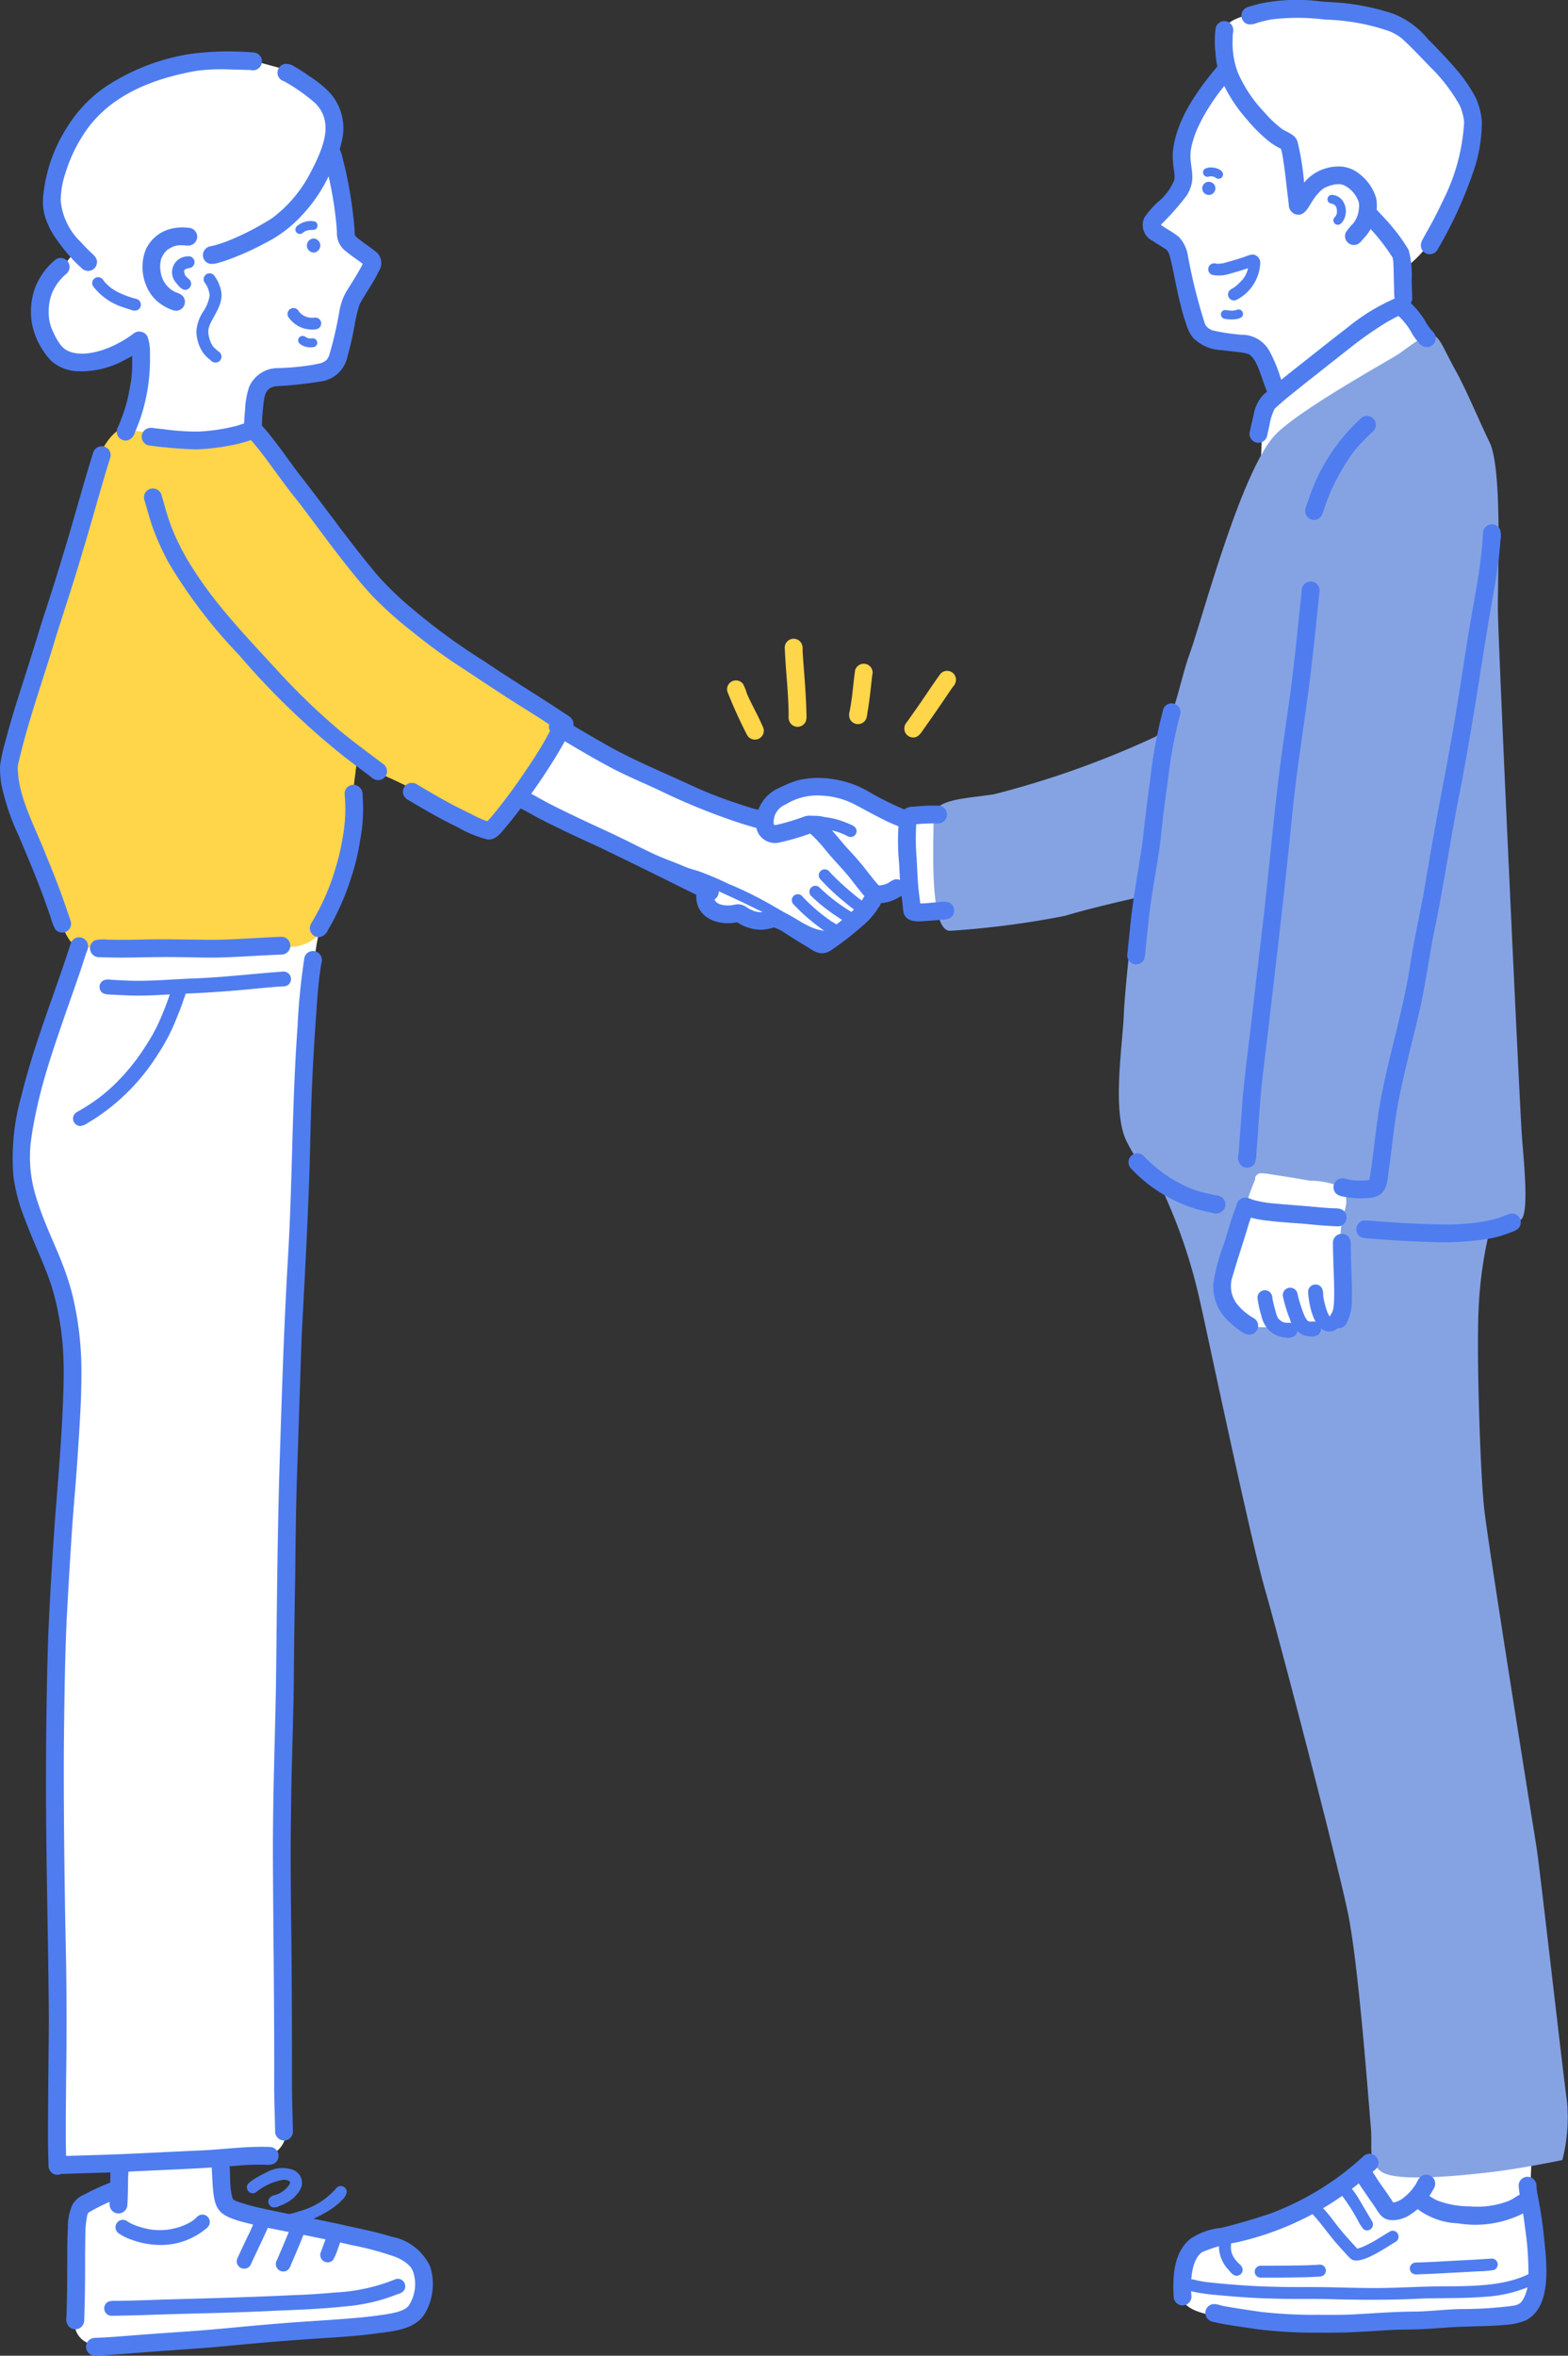 <svg xmlns="http://www.w3.org/2000/svg" width="99.188" height="149.001" viewBox="0 0 99.188 149.001">
  <rect x="0" y="0" width="99.188" height="149.001" fill="#333333" stroke="none"/>
  <g id="イラスト" transform="translate(-566.611 -291.586)">
    <g id="グループ_247" data-name="グループ 247" transform="translate(567.925 291.99)">
      <path id="パス_396" data-name="パス 396" d="M591.566,332.1c-1.842.307-4.583,1.162-5.833,2.456a11.019,11.019,0,0,0-2.706,4.354c-.439,1.513-.627,2.488-.188,3.256a11.732,11.732,0,0,0,1.316,1.71s-.592.768-1.184,1.491-1.053.789-.965,2-.219,1.732.461,2.631.5,1.25,1.6,1.118a19.854,19.854,0,0,0,2.895-.724l1.316-.592a13.1,13.1,0,0,1-.365,3.015c-.4,1.714-.134,1.714-.69,2.8s-2.073,30.367-2.073,30.367-.934,2.112-1.462,3.778-2.64,6.743-2.8,9.14-.609,3.453.122,5.118a45.26,45.26,0,0,1,2.153,5.281c.406,1.5.378,5.431.378,7.909s-.821,11.883-.821,15.168.145,7.922.1,10.531.193,14.927.145,16.328.145,5.41.145,5.41l.6.4,3.081.109-.082,1.745s-1.69.245-2.208.9-.573.982-.545,2.917.055,4.172.055,4.172a1.371,1.371,0,0,0,1.472,1.554c1.63-.027,11.7-1.445,12.814-1.118s4.216-.064,5.141-.187,2.1.021,2.139-1.028,1.4-2.119.288-2.962a12.626,12.626,0,0,0-4.463-1.563c-1.5-.35-4.175-.781-5.409-1.111a19.374,19.374,0,0,1-2.448-.864l-.185-2.982,2.694-.062a1.664,1.664,0,0,0,1.337-1.687c-.109-1.371-.086-21.483-.086-21.483l.819-32.5,1.038-19.678a11.973,11.973,0,0,1,.57-3.037c.443-1.012,1.645-2.215,1.9-4.872a7.731,7.731,0,0,0-.823-4.429l.6-2.721,11.041,4.682a27.086,27.086,0,0,0,4.208,2.272c2.271.953,6.837,3.022,6.837,3.022s-.02,1.127.718,1.416a9.4,9.4,0,0,0,2.242.351l1.609.349a18.893,18.893,0,0,1,2.2.889c.427.277,1.126.706,1.126.706a12.708,12.708,0,0,0,2.878-2.049,4.516,4.516,0,0,1,1.368-1.242l1.069-.139.2,1.335,1.641-.006.835-.776L639,379.9l-2.264-.018a20.565,20.565,0,0,1-2.526-.879c-1.163-.512-1.867-1.1-3.473-1s-2.147.3-2.518.815a2.515,2.515,0,0,0-.335,1.351s-2.3-.778-4.239-1.485-8.692-4.19-12.062-5.694-15.786-14.09-16.322-15.129a6.117,6.117,0,0,1-.182-3.022s.24-2.05.945-2.433,3.181.039,3.87-.879,1.088-3.453,1.643-4.153a9.482,9.482,0,0,0,1.052-1.986s.4-.835-.178-1.253a13.818,13.818,0,0,1-1.474-1.375s-.127-2.718-.263-3.5-.4-2.582-.4-2.582-.172-2.173-.967-2.79a7.658,7.658,0,0,0-1.806-1.308c-.459-.116-2.388-.649-2.388-.649Z" transform="translate(-580.599 -328.547)" fill="#fff"/>
      <path id="パス_397" data-name="パス 397" d="M1352.978,295.884a15.838,15.838,0,0,1-2.93.421c-.9.073-2.069.458-2.253,1.007a7.322,7.322,0,0,0,.11,2.179,5.991,5.991,0,0,1-.714,1.355,8.973,8.973,0,0,0-1.52,2.527,9.387,9.387,0,0,0-.458,2.692c-.073.476.623.513-.146,1.5s-1.868,1.776-1.777,2.143.623.549,1.117,1.026.568.842.916,2.436.275,2.8,1.081,3.278,2.588.541,3,.952,1.492.994,1.423,1.543.36,1.046.12,1.474-.874.771-.84,1.354a16.978,16.978,0,0,1,0,2.812c-.12.909-2.891,45.514-2.891,45.514a49.9,49.9,0,0,1-.006,5c-.166.747,1.452,4.646,1.991,5.725s9.358,50.268,9.358,50.268a12.44,12.44,0,0,1-2.092,1.751,40.777,40.777,0,0,1-6.154,3.235c-1.922.705-3.5.584-3.965,1.119a12.646,12.646,0,0,0-1.143,1.946v1.581s-.338.8,1.872,1.213,6.86.368,8.343.465,8.173-.438,9.292-.559,2.335-.195,2.335-.195a4.163,4.163,0,0,0,.535-2.432c-.073-1.557-.389-4.184-.413-4.865s.122-3.308.122-3.308l-5.442-55.088.164-50.95-1.541-8.283-1.351-2.143.241-2.24a7.317,7.317,0,0,0,1.995-2.443,20.856,20.856,0,0,0,2.057-5.6,6.056,6.056,0,0,0-1.681-4.593c-1.447-1.614-2.613-2.823-4.034-3.139S1352.978,295.884,1352.978,295.884Z" transform="translate(-1271.67 -295.884)" fill="#fff"/>
    </g>
    <path id="パス_398" data-name="パス 398" d="M1235.431,629.251c-.249-1.729-1.727-14.853-1.937-16.141s-3.047-19.02-3.3-21.34-.485-9.767-.355-12.559a26.1,26.1,0,0,1,.634-4.758,5,5,0,0,0,2.1-1.005c.447-.6.133-3.593.006-5.248s-1.5-31.078-1.517-33.275.292-8.9-.517-10.581-1.453-3.29-2.2-4.636-.975-2.132-1.436-2.141c-.639-.012-1.578.8-2.12,1.167s-6.1,3.42-7.74,5.044c-2.189,2.168-4.717,11.81-5.47,13.883s-1,4.614-2.2,5.295a58.456,58.456,0,0,1-10.207,3.635c-2.162.312-3.861.328-3.816,1.541s-.335,7.268,1.115,7.086a56.392,56.392,0,0,0,7.2-.942c1.812-.542,4.449-1.126,4.449-1.126s-.641,5.443-.722,7.39-.754,6.117.168,7.98,1.645,2.155,2.433,3.454a33.888,33.888,0,0,1,2.219,6.691c.407,1.735,3.171,14.956,4.131,18.288s4.55,17.123,5.228,20.4,1.314,12.07,1.445,13.51-.233,2.2.674,2.849,4.675.281,6.726.051,4.717-.789,4.717-.789A10.844,10.844,0,0,0,1235.431,629.251Zm-14-56.574a4.609,4.609,0,0,1-.149.532,3.446,3.446,0,0,0-.124.627c-.1.843-.039,1.7-.059,2.552s-.074,1.693-.165,2.535a1.935,1.935,0,0,1-.09.547.8.8,0,0,1-.294.372,1.735,1.735,0,0,1-.472.186,4.4,4.4,0,0,1-.584.127,19.687,19.687,0,0,1-2.477.121,8.8,8.8,0,0,1-1.223,0,1.617,1.617,0,0,1-.949-.464,4.325,4.325,0,0,1-.692-.9,2.314,2.314,0,0,1-.366-1.062,4.137,4.137,0,0,1,.2-1.169q.166-.625.334-1.248c.217-.8.433-1.608.667-2.407a18.651,18.651,0,0,1,.728-2.1.145.145,0,0,1,0-.122.427.427,0,0,1,.174-.2.446.446,0,0,1,.247-.042,4.028,4.028,0,0,1,.587.069q1.158.172,2.31.376l.14.024a4.9,4.9,0,0,1,1.641.273,1.515,1.515,0,0,1,.195.094l.006,0c.016.008.03.019.045.028s.035.014.052.023a.6.6,0,0,1,.091.058.452.452,0,0,1,.046.038l.017.019.005.007q.035.047.016.021c-.007-.01-.007-.01,0,0l.008.01c.01.013.021.026.03.039a.294.294,0,0,1,.026.046.68.68,0,0,1,.043.117c.005.019.007.04.011.06A1.581,1.581,0,0,1,1221.43,572.677Z" transform="translate(-569.698 -204.762)" fill="#85a3e3"/>
    <path id="パス_399" data-name="パス 399" d="M578.279,579.177c-.932.515-1.5,1.864-1.986,3.114s-3.728,14.2-4.243,15.548-1.214,1.717-.944,3.065,3.213,10.055,4.046,10.766,5.942.314,7.34.331,5.535.036,6.32-.037a2.66,2.66,0,0,0,2.452-1.373,28.509,28.509,0,0,0,1.5-6.572c.147-1.545.417-3.605.417-3.605a31.706,31.706,0,0,1,4.645,2.163,22.327,22.327,0,0,0,4.016,1.842s4.181-5.283,4.3-6-.1-.941-1.943-2.124-9.086-5.916-10-7.077-4.5-5.626-5.539-7.184-2.072-2.973-2.072-2.973-3.279.942-4.947.653S578.279,579.177,578.279,579.177Z" transform="translate(-4.018 -260.483)" fill="#ffd54a"/>
    <g id="グループ_248" data-name="グループ 248" transform="translate(612.601 331.985)">
      <path id="パス_400" data-name="パス 400" d="M1058.642,752.8c-.284-.67-.651-1.3-.95-1.964-.018-.044-.037-.089-.054-.133a2.807,2.807,0,0,0-.237-.584.562.562,0,0,0-.986.491,29.705,29.705,0,0,0,1.254,2.759A.563.563,0,0,0,1058.642,752.8Z" transform="translate(-1056.393 -747.265)" fill="#ffd54a"/>
      <path id="パス_401" data-name="パス 401" d="M1096.7,726.419c-.028-1.012-.108-2.023-.187-3.032-.019-.276-.042-.553-.054-.829a.792.792,0,0,0-.049-.382.562.562,0,0,0-1.078.217c.042,1.168.175,2.331.224,3.5.017.284.018.568.021.852a.615.615,0,0,0,.049.318.562.562,0,0,0,.913.181C1096.769,727.024,1096.7,726.7,1096.7,726.419Z" transform="translate(-1091.68 -721.834)" fill="#ffd54a"/>
      <path id="パス_402" data-name="パス 402" d="M1140.057,738.987a.567.567,0,0,0-1.03.134c-.092.622-.189,1.7-.222,1.843-.037.249-.075.5-.12.744a.693.693,0,0,0,.036.546.569.569,0,0,0,.885.114c.2-.191.174-.488.229-.737.106-.639.175-1.284.243-1.928q.013-.109.026-.218l.009-.064A.567.567,0,0,0,1140.057,738.987Z" transform="translate(-1130.924 -737.128)" fill="#ffd54a"/>
      <path id="パス_403" data-name="パス 403" d="M1178.01,743.733c-.506.7-.968,1.423-1.466,2.125-.149.213-.3.425-.45.637-.105.175-.291.326-.3.541a.556.556,0,0,0,.4.618c.44.117.638-.253.85-.558.5-.7.989-1.413,1.472-2.127.113-.166.224-.332.341-.495a.693.693,0,0,0,.192-.381A.562.562,0,0,0,1178.01,743.733Z" transform="translate(-1164.57 -741.428)" fill="#ffd54a"/>
    </g>
    <g id="グループ_250" data-name="グループ 250" transform="translate(566.611 291.586)">
      <path id="パス_404" data-name="パス 404" d="M1344.942,354.053a9.144,9.144,0,0,0-.684-1.655,2,2,0,0,0-1.816-1.065,13.193,13.193,0,0,1-1.78-.269c-.025-.008-.05-.018-.074-.026s-.072-.034-.106-.054-.074-.045-.109-.07l-.067-.061c-.024-.023-.046-.05-.068-.075a1.32,1.32,0,0,1-.078-.135,34.261,34.261,0,0,1-1.1-4.433,2.288,2.288,0,0,0-.522-1.036c-.341-.3-.751-.494-1.116-.756l-.05-.044a16.069,16.069,0,0,0,1.64-1.856c.679-1.1.142-1.748.247-2.789,0-.02,0-.04.007-.06s.007-.046.01-.069a5.819,5.819,0,0,1,.37-1.219c.13-.3.276-.591.435-.875a13.142,13.142,0,0,1,1.163-1.736c.144-.182.294-.358.442-.536a.756.756,0,0,0,.258-.512.567.567,0,0,0-.962-.4c-1.286,1.521-2.682,3.458-2.856,5.5a5.994,5.994,0,0,0,.085,1.166,2.24,2.24,0,0,1,.019.51c0,.016,0,.033-.009.049a3.6,3.6,0,0,1-1.042,1.4,5.672,5.672,0,0,0-.844.963,1.116,1.116,0,0,0,.541,1.5c.275.194.574.351.847.547.014.012.028.024.042.037l0,0a1.277,1.277,0,0,1,.1.168c.033.084.062.171.086.258.253.994.4,2.013.665,3a13.105,13.105,0,0,0,.381,1.315,2.407,2.407,0,0,0,.411.791,2.656,2.656,0,0,0,1.844.782c.391.058.785.09,1.177.142a2.618,2.618,0,0,1,.519.117l.029.018.032.028a1.517,1.517,0,0,1,.4.547c.164.282.37.967.62,1.633a.567.567,0,0,0,1.03.135C1345.224,354.64,1345.036,354.339,1344.942,354.053Z" transform="translate(-1263.938 -330.161)" fill="#4f7df0"/>
      <path id="パス_405" data-name="パス 405" d="M1395.259,317a2.946,2.946,0,0,0-1-1.5,2.109,2.109,0,0,0-1.17-.515,2.875,2.875,0,0,0-1.794.471,2.972,2.972,0,0,0-.6.545,16.351,16.351,0,0,0-.416-2.594c-.131-.45-.628-.567-.976-.8a7.056,7.056,0,0,1-1.113-1.05,8.6,8.6,0,0,1-1.683-2.515,5.257,5.257,0,0,1-.331-2.051c0-.152,0-.3.019-.455a.59.59,0,0,0,.014-.262.562.562,0,0,0-1.1-.075,5.967,5.967,0,0,0-.019,1.572,5.432,5.432,0,0,0,.5,2,9.712,9.712,0,0,0,1.534,2.285,9.515,9.515,0,0,0,1.476,1.433,5.329,5.329,0,0,0,.637.375,6.594,6.594,0,0,1,.142.733c.117.726.15,1.138.265,2.1q.044.345.083.69a.631.631,0,0,0,.445.622c.553.142.8-.471,1.049-.844a3.359,3.359,0,0,1,.447-.57,1.2,1.2,0,0,1,.467-.33,2.731,2.731,0,0,1,.537-.159c.061,0,.123-.006.184-.007s.111,0,.167.007l.055.013c.044.011.089.024.132.04a2.5,2.5,0,0,1,.283.171,1.841,1.841,0,0,1,.63.821,1.181,1.181,0,0,1,.047.178,1.907,1.907,0,0,1-.008.328,1.713,1.713,0,0,1-.381.948,3.117,3.117,0,0,0-.455.561.564.564,0,0,0,.665.76c.235-.062.366-.286.525-.453a2.841,2.841,0,0,0,.535-.824A2.9,2.9,0,0,0,1395.259,317Z" transform="translate(-1308.202 -304.448)" fill="#4f7df0"/>
      <path id="パス_406" data-name="パス 406" d="M1487.6,436.316a6.155,6.155,0,0,0-.19-1.916,10.761,10.761,0,0,0-1.025-1.441c-.228-.291-.486-.556-.739-.827-.117-.118-.211-.28-.377-.333a.562.562,0,0,0-.615.913,12.756,12.756,0,0,1,1.735,2.158,1.05,1.05,0,0,1,.029.116c0,.015,0,.031.008.046.031.3.03.6.039.907.006.326.017.652.027.978a2.741,2.741,0,0,0,.067.747.563.563,0,0,0,.913.181.578.578,0,0,0,.165-.4Q1487.615,436.881,1487.6,436.316Z" transform="translate(-1398.302 -418.588)" fill="#4f7df0"/>
      <path id="パス_407" data-name="パス 407" d="M1420.028,494.026a3.275,3.275,0,0,1-.516-.728,5.94,5.94,0,0,0-.851-1.06c-.295-.287-.521-.48-.956-.36a12.836,12.836,0,0,0-3.108,1.895c-1.121.857-2.218,1.745-3.33,2.614-.669.533-1.339,1.067-1.981,1.633a2.4,2.4,0,0,0-.6,1.248c-.085.347-.162.7-.239,1.046a.564.564,0,1,0,1.087.3c.048-.215.094-.43.144-.645a3.658,3.658,0,0,1,.333-1.077c.653-.608,1.365-1.15,2.057-1.711.909-.712,1.812-1.433,2.722-2.145a23.018,23.018,0,0,1,2.351-1.642c.339-.177.533-.3.706-.37a4.257,4.257,0,0,1,.851,1.1,3.987,3.987,0,0,0,.412.572.757.757,0,0,0,.3.248A.562.562,0,0,0,1420.028,494.026Z" transform="translate(-1329.381 -473.037)" fill="#4f7df0"/>
      <path id="パス_408" data-name="パス 408" d="M1418.121,299.261a4.428,4.428,0,0,0-.415-1.556,10.2,10.2,0,0,0-1.231-1.77c-.568-.656-1.17-1.282-1.783-1.9a5.3,5.3,0,0,0-2.2-1.589,14.68,14.68,0,0,0-2.521-.592c-.664-.106-1.336-.121-2.005-.172a11.534,11.534,0,0,0-3.826.124q-.349.082-.691.188a.736.736,0,0,0-.318.138.564.564,0,0,0,.192.986,1.063,1.063,0,0,0,.591-.087,9.385,9.385,0,0,1,.921-.22,13.909,13.909,0,0,1,3.409.018,13.293,13.293,0,0,1,4.034.734l.043.017a4.087,4.087,0,0,1,.413.211,2.284,2.284,0,0,1,.372.268c.622.565,1.191,1.187,1.779,1.788a10.678,10.678,0,0,1,1.843,2.412,2.3,2.3,0,0,1,.166.477,2.53,2.53,0,0,1,.107.6,12.455,12.455,0,0,1-1.194,4.645c-.3.628-.6,1.255-.939,1.866-.151.27-.308.537-.449.812a1.042,1.042,0,0,0-.149.375.562.562,0,0,0,1.04.359,26.886,26.886,0,0,0,2.216-4.775A9.583,9.583,0,0,0,1418.121,299.261Z" transform="translate(-1324.386 -291.586)" fill="#4f7df0"/>
      <path id="パス_409" data-name="パス 409" d="M1449.355,571.957a12.073,12.073,0,0,0-3.264,5.029q-.094.259-.181.521a.667.667,0,0,0-.059.376.563.563,0,0,0,.952.324,1.275,1.275,0,0,0,.232-.514c.1-.3.21-.6.329-.894a13.846,13.846,0,0,1,1.533-2.722h0a8.647,8.647,0,0,1,.709-.8c.151-.153.3-.3.465-.448a.552.552,0,0,0,.2-.254A.562.562,0,0,0,1449.355,571.957Z" transform="translate(-1363.283 -545.482)" fill="#4f7df0"/>
      <path id="パス_410" data-name="パス 410" d="M1328.307,765.123a29.9,29.9,0,0,0-.843,4.543c-.063.409-.346,2.59-.441,3.583-.18,1.465-.678,3.969-.845,5.94q-.058.522-.111,1.045c0,.233-.1.488,0,.707a.548.548,0,0,0,.515.346.578.578,0,0,0,.486-.279,1.645,1.645,0,0,0,.106-.606c.054-.562.118-1.123.179-1.685.147-1.545.4-2.757.668-4.523.118-.787.191-1.58.282-2.37.135-1.106.22-1.647.382-2.9a26.872,26.872,0,0,1,.7-3.5A.564.564,0,0,0,1328.307,765.123Z" transform="translate(-1254.714 -720.288)" fill="#4f7df0"/>
      <path id="パス_411" data-name="パス 411" d="M1174.808,840.382a1.031,1.031,0,0,0-.638-.047c-.409.025-.82.08-1.23.086-.037-.31-.083-.618-.113-.928-.061-.625-.077-1.253-.115-1.879a15.972,15.972,0,0,1-.028-2.2c.34-.035.681-.05,1.022-.057.193-.015.4.051.584-.041a.562.562,0,0,0-.217-1.078,10.187,10.187,0,0,0-1.542.065.86.86,0,0,0-.93.757,14.313,14.313,0,0,0,0,2.834c.038.715.062,1.432.163,2.141.055.328.061.664.124.989.162.548.786.559,1.26.516.379-.023.758-.055,1.136-.087.293-.012.645-.042.754-.367A.56.56,0,0,0,1174.808,840.382Z" transform="translate(-1114.725 -783.277)" fill="#4f7df0"/>
      <path id="パス_412" data-name="パス 412" d="M1085.617,817.7a18.558,18.558,0,0,1-2.455-1.194,6.291,6.291,0,0,0-2.557-.866,5.469,5.469,0,0,0-2.042.118,7.422,7.422,0,0,0-1.108.457,2.388,2.388,0,0,0-1.487,2.115,1.207,1.207,0,0,0,1.505,1.342,15.438,15.438,0,0,0,1.9-.553c.036.022.072.047.106.073a9.281,9.281,0,0,1,.892.977c.583.717,1.254,1.356,1.8,2.1.274.341.534.7.841,1.01a1.142,1.142,0,0,0,.857.236,2.518,2.518,0,0,0,1.095-.347.782.782,0,0,0,.434-.448.569.569,0,0,0-.543-.713c-.225-.009-.388.161-.577.255l-.055.028a1.941,1.941,0,0,1-.2.062c-.063.016-.128.028-.192.039a.99.99,0,0,1-.108,0c-.231-.247-.436-.518-.648-.781a17.389,17.389,0,0,0-1.3-1.524c-.392-.442-.762-.9-1.154-1.344-.425-.473-.962-.937-1.637-.694a14.032,14.032,0,0,1-1.755.523c-.03,0-.06,0-.089,0l-.039-.011c-.006-.021-.012-.042-.017-.063a1.186,1.186,0,0,1,.744-1.219,3.832,3.832,0,0,1,2.357-.559,5.011,5.011,0,0,1,1.98.534c.748.392,1.484.809,2.249,1.167q.4.175.8.327a.491.491,0,0,0,.314.044A.562.562,0,0,0,1085.617,817.7Z" transform="translate(-1028.138 -766.39)" fill="#4f7df0"/>
      <path id="パス_413" data-name="パス 413" d="M949.307,780.841c-.4-.117-.8-.253-1.2-.387a26.5,26.5,0,0,1-2.609-1.031c-1.828-.853-3.707-1.609-5.463-2.607q-.981-.557-1.95-1.134c-.2-.124-.409-.243-.613-.366a.987.987,0,0,0-.421-.194.562.562,0,0,0-.359,1.04c1.255.747,2.506,1.505,3.8,2.184.942.485,1.921.894,2.881,1.341a40.963,40.963,0,0,0,5.213,2.112q.313.1.629.187a1.343,1.343,0,0,0,.536.094.556.556,0,0,0,.489-.553C950.228,780.987,949.708,780.963,949.307,780.841Z" transform="translate(-901.693 -729.711)" fill="#4f7df0"/>
      <path id="パス_414" data-name="パス 414" d="M925.491,830.17c-.278-.143-.56-.28-.841-.417-.865-.418-1.714-.869-2.584-1.277-.931-.439-1.843-.915-2.774-1.354-1.3-.605-2.614-1.2-3.893-1.855-.385-.193-.753-.417-1.134-.617-.216-.089-.436-.262-.678-.215a.561.561,0,0,0-.117,1.081c.161.072.318.152.471.238.421.241.849.471,1.284.686,1.1.553,2.227,1.068,3.349,1.585q2.633,1.271,5.249,2.575c.369.182.741.359,1.107.547a1.475,1.475,0,0,0,.471.207.547.547,0,0,0,.561-.269C926.185,830.628,925.9,830.342,925.491,830.17Z" transform="translate(-880.571 -774.394)" fill="#4f7df0"/>
      <path id="パス_415" data-name="パス 415" d="M1046.932,887.127c-.421-.1-.615.2-.794.516a1.968,1.968,0,0,1-.376.468,18.489,18.489,0,0,1-1.936,1.59c-.073.051-.146.1-.223.146l-.005,0c-.45-.275-.905-.54-1.349-.824a6.355,6.355,0,0,0-1.169-.659c-1.016-.414-1.033.433-2.172-.232a1.068,1.068,0,0,0-.593-.235c-.086,0-.333.047-.417.064a2.341,2.341,0,0,1-.484,0,1.832,1.832,0,0,1-.31-.082.99.99,0,0,1-.129-.072c-.016-.014-.032-.026-.047-.041s-.046-.051-.069-.077a.936.936,0,0,1-.053-.091c-.008-.026-.016-.052-.022-.079,0-.042-.006-.084-.005-.127s0-.1.008-.143a.563.563,0,0,0-1.093-.272c-.3,1.631,1.148,2.339,2.549,2.061a2.73,2.73,0,0,0,1.6.471,3.526,3.526,0,0,0,.721-.142,2.456,2.456,0,0,1,.653.321q.768.5,1.558.969c.463.308.816.483,1.351.189a18.807,18.807,0,0,0,2.037-1.575,4.553,4.553,0,0,0,1.026-1.18A.586.586,0,0,0,1046.932,887.127Z" transform="translate(-991.61 -830.703)" fill="#4f7df0"/>
      <path id="パス_416" data-name="パス 416" d="M1404.743,683.935c-.2,1.96-.4,3.922-.642,5.878-.191,1.559-.56,3.83-.8,5.837-.322,2.618-.564,5.246-.849,7.869-.265,2.407-.568,4.809-.837,7.215-.175,1.534-.377,3.066-.539,4.6-.135,1.41-.214,2.825-.328,4.237a.789.789,0,0,0,.138.718.57.57,0,0,0,.885-.114,1.417,1.417,0,0,0,.1-.568q.035-.442.068-.885c.087-1.195.163-2.39.282-3.582.187-1.668.4-3.332.59-5,.458-3.927.918-7.854,1.309-11.789.306-3.172.758-5.711,1.17-9,.219-1.8.4-3.612.585-5.418A.563.563,0,0,0,1404.743,683.935Z" transform="translate(-1322.4 -646.589)" fill="#4f7df0"/>
      <path id="パス_417" data-name="パス 417" d="M1475.489,645.1a.562.562,0,0,0-1.078.217c-.123,2.371-.657,4.529-1.046,7.142-.318,2.037-.63,4.076-.993,6.105-.33,1.875-.708,3.74-1.039,5.615-.253,1.38-.479,2.764-.721,4.146-.273,1.381-.56,2.76-.788,4.15-.389,2.658-1.173,5.234-1.727,7.858-.441,2.026-.579,4.151-.856,5.793-.008.038-.017.075-.027.112l-.032.006a4.986,4.986,0,0,1-.64.023,3.214,3.214,0,0,1-.805-.1.608.608,0,0,0-.3-.028.562.562,0,0,0-.411.838c.158.273.489.3.771.344a5.38,5.38,0,0,0,1.106.071c.954-.019,1.374-.318,1.482-1.291.273-1.871.354-3.138.666-4.783.388-2.054.962-4.067,1.412-6.108.357-1.635.568-3.3.908-4.937.566-2.722.953-5.477,1.5-8.2.727-3.69,1.277-7.41,1.882-11.121.222-1.333.489-2.66.649-4q.069-.606.113-1.215A1.407,1.407,0,0,0,1475.489,645.1Z" transform="translate(-1380.597 -611.599)" fill="#4f7df0"/>
      <path id="パス_418" data-name="パス 418" d="M1406.351,1099.026a1.049,1.049,0,0,0-.506-.087c-.288-.014-.576-.033-.864-.055-.966-.1-1.935-.157-2.9-.249a6.912,6.912,0,0,1-1.239-.2c-.232-.04-.453-.214-.691-.168a.562.562,0,0,0-.075,1.1,5.854,5.854,0,0,0,1.564.352c.766.1,1.539.137,2.308.2.567.054,1.133.113,1.7.141.139.008.279.014.418.021a.548.548,0,0,0,.515-.346A.56.56,0,0,0,1406.351,1099.026Z" transform="translate(-1321.446 -1022.511)" fill="#4f7df0"/>
      <path id="パス_419" data-name="パス 419" d="M1332.845,1071.307a.723.723,0,0,0-.441-.182q-.323-.065-.643-.143a5.632,5.632,0,0,1-1.343-.467,8.586,8.586,0,0,1-2.574-1.879.563.563,0,0,0-.8.8,9.418,9.418,0,0,0,4.2,2.581q.453.117.912.208a.631.631,0,0,0,.733-.175A.56.56,0,0,0,1332.845,1071.307Z" transform="translate(-1255.492 -995.521)" fill="#4f7df0"/>
      <path id="パス_420" data-name="パス 420" d="M1490.492,1109.082c-.274-.167-.539-.015-.8.089a6.577,6.577,0,0,1-.976.291,14.131,14.131,0,0,1-3.326.226c-1.49-.024-2.977-.124-4.462-.246a.563.563,0,0,0,0,1.127c1.308.107,2.618.2,3.931.234a17.851,17.851,0,0,0,3.953-.211,6.945,6.945,0,0,0,1.3-.38,1.887,1.887,0,0,0,.441-.2A.563.563,0,0,0,1490.492,1109.082Z" transform="translate(-1394.569 -1032.254)" fill="#4f7df0"/>
      <path id="パス_421" data-name="パス 421" d="M1386.524,1108.308a3.674,3.674,0,0,1-1.086-.928,1.865,1.865,0,0,1-.243-1.746c.308-1.092.683-2.162,1-3.25.07-.215.147-.429.227-.641a.531.531,0,0,0,.049-.332.562.562,0,0,0-1.1-.075c-.3.753-.491,1.54-.748,2.307a12.153,12.153,0,0,0-.663,2.537,3.015,3.015,0,0,0,1.091,2.431,5.06,5.06,0,0,0,.733.575.846.846,0,0,0,.374.162A.562.562,0,0,0,1386.524,1108.308Z" transform="translate(-1307.214 -1024.933)" fill="#4f7df0"/>
      <path id="パス_422" data-name="パス 422" d="M1463.719,1124.319c-.008-.282-.01-.564-.016-.846a1.05,1.05,0,0,0-.052-.447.562.562,0,0,0-1.078.217c0,1.3.157,3.368.028,4.139a1.66,1.66,0,0,1-.06.233l-.037.079a.613.613,0,0,0-.02.748.563.563,0,0,0,.929-.057,3.016,3.016,0,0,0,.359-1.5C1463.792,1126.027,1463.746,1125.173,1463.719,1124.319Z" transform="translate(-1378.255 -1044.647)" fill="#4f7df0"/>
      <path id="パス_423" data-name="パス 423" d="M1369.086,1742.551a17.868,17.868,0,0,1-5.855,3.609c-1.026.347-2.068.652-3.118.913a4.2,4.2,0,0,0-1.97.7c-1.056.861-1.124,2.382-1.052,3.643a.563.563,0,0,0,1.127,0c-.118-1.476.168-2.455.667-2.8a8.513,8.513,0,0,1,2.118-.608,18.8,18.8,0,0,0,7.686-3.656c.336-.27.682-.527,1-.822.112-.115.264-.208.314-.367A.562.562,0,0,0,1369.086,1742.551Z" transform="translate(-1282.848 -1606.159)" fill="#4f7df0"/>
      <path id="パス_424" data-name="パス 424" d="M1400.086,1761.394c-.078-.71-.187-1.435-.386-2.453a4.73,4.73,0,0,1-.057-.484.425.425,0,0,0-.048-.217.562.562,0,0,0-1.078.217,12.641,12.641,0,0,0,.245,1.558c.108.621.089.577.165,1.132a19.144,19.144,0,0,1,.209,3.1,2.92,2.92,0,0,1-.2,1.126c-.019.043-.028.063-.029.068a2.345,2.345,0,0,1-.2.352.975.975,0,0,1-.095.094,1.263,1.263,0,0,1-.149.091,2.175,2.175,0,0,1-.21.066,24.554,24.554,0,0,1-3.438.22c-.906.027-1.807.133-2.712.159-1.3,0-2.594.1-3.891.173-.9.058-1.792.029-2.688.036a30.643,30.643,0,0,1-3.316-.187l-.26-.038c-.649-.1-1.3-.189-1.946-.307-.341-.032-.7-.263-1.026-.075a.567.567,0,0,0,.135,1.03c.926.229,1.877.33,2.818.48a29.776,29.776,0,0,0,4.055.223c1.465.031,2.925-.074,4.386-.165.692-.039,1.385-.023,2.078-.058.9-.045,1.791-.138,2.69-.157.844-.034,1.689-.03,2.53-.114a3.937,3.937,0,0,0,1.318-.29C1400.741,1766.051,1400.249,1763.035,1400.086,1761.394Z" transform="translate(-1302.453 -1620.215)" fill="#4f7df0"/>
      <path id="パス_425" data-name="パス 425" d="M1484.289,1751.445a.569.569,0,0,0-.828-.337c-.253.156-.318.5-.511.717-.028.039-.057.078-.086.116l-.014.018a3.07,3.07,0,0,1-.461.469,1.647,1.647,0,0,1-.673.362h-.063c-.254-.384-.514-.764-.785-1.137-.18-.258-.339-.529-.521-.785a.959.959,0,0,0-.228-.277.562.562,0,0,0-.828.727c.373.553.742,1.106,1.129,1.649.344.5.494.932,1.189.948a2.091,2.091,0,0,0,1.238-.436,3.86,3.86,0,0,0,1.022-1.011,3.7,3.7,0,0,0,.331-.524A.629.629,0,0,0,1484.289,1751.445Z" transform="translate(-1393.52 -1613.483)" fill="#4f7df0"/>
      <path id="パス_426" data-name="パス 426" d="M1525.044,1768c-.319-.1-.537.15-.8.288-.045.028-.149.077-.221.11a5.538,5.538,0,0,1-2.481.34,5.672,5.672,0,0,1-2.053-.379,2.848,2.848,0,0,1-.5-.3l-.013-.01a1.011,1.011,0,0,0-.281-.195.562.562,0,0,0-.615.913,4.54,4.54,0,0,0,2.753,1.048,6.688,6.688,0,0,0,4.175-.664c.176-.115.375-.233.427-.453A.57.57,0,0,0,1525.044,1768Z" transform="translate(-1428.592 -1629.185)" fill="#4f7df0"/>
      <path id="パス_427" data-name="パス 427" d="M1416.065,1162.9c-.159-.1-.35-.051-.527-.073a1,1,0,0,1-.138-.033.824.824,0,0,1-.324-.249l-.031-.05c-.012-.022-.022-.045-.033-.067a10.7,10.7,0,0,1-.282-1.05c-.006-.03-.01-.06-.016-.091a.489.489,0,0,0-.044-.224.468.468,0,0,0-.9.181,6.283,6.283,0,0,0,.242,1.132,1.909,1.909,0,0,0,.421.86,1.644,1.644,0,0,0,1.076.526.766.766,0,0,0,.651-.125A.474.474,0,0,0,1416.065,1162.9Z" transform="translate(-1334.224 -1079.165)" fill="#4f7df0"/>
      <path id="パス_428" data-name="パス 428" d="M1432.979,1161.109c-.14-.093-.305-.049-.462-.058l-.023,0-.054-.013-.006,0c-.021-.011-.042-.024-.062-.037s-.031-.03-.046-.046a1.922,1.922,0,0,1-.185-.332c-.024-.06-.066-.167-.083-.217-.1-.276-.191-.555-.265-.839-.052-.157-.046-.347-.159-.476a.468.468,0,0,0-.821.409,9.039,9.039,0,0,0,.425,1.38,1.6,1.6,0,0,0,.9,1.047c.331.09.882.172,1.036-.227A.466.466,0,0,0,1432.979,1161.109Z" transform="translate(-1349.65 -1077.461)" fill="#4f7df0"/>
      <path id="パス_429" data-name="パス 429" d="M1449.217,1158.88a1.225,1.225,0,0,1-.147-.273,5.415,5.415,0,0,1-.265-1.024l0-.01a1.222,1.222,0,0,0-.054-.422.468.468,0,0,0-.9.181c.039.706.281,1.988.912,2.387.33.2.913.158,1.039-.263A.475.475,0,0,0,1449.217,1158.88Z" transform="translate(-1365.104 -1075.618)" fill="#4f7df0"/>
      <path id="パス_430" data-name="パス 430" d="M1453.729,1776.661a.376.376,0,0,0-.19.051l-.652.4a7.953,7.953,0,0,1-1.055.565,2.406,2.406,0,0,1-.353.115c-.338-.372-.683-.74-1.005-1.127-.463-.554-.641-.877-1.2-1.476-.14-.141-.254-.358-.48-.351a.379.379,0,0,0-.266.641c.624.665.861,1.038,1.451,1.763.256.3.518.6.79.885a2.216,2.216,0,0,0,.343.344c.622.377,2.22-.78,2.8-1.111A.377.377,0,0,0,1453.729,1776.661Z" transform="translate(-1365.622 -1635.565)" fill="#4f7df0"/>
      <path id="パス_431" data-name="パス 431" d="M1471.592,1766.106c-.288-.487-.573-.977-.864-1.462a4.429,4.429,0,0,0-.38-.558c-.077-.084-.145-.192-.257-.23a.375.375,0,0,0-.41.609,11.909,11.909,0,0,1,1.018,1.6,2.545,2.545,0,0,0,.341.521A.375.375,0,0,0,1471.592,1766.106Z" transform="translate(-1384.785 -1625.583)" fill="#4f7df0"/>
      <path id="パス_432" data-name="パス 432" d="M1387.048,1822.213c-1.663.885-3.857.831-6.083.85-1.385.024-2.768.119-4.154.1-1.051-.006-2.1-.049-3.151-.057-.937-.01-1.874.01-2.81-.022-1.434-.031-2.866-.139-4.292-.294-.223-.031-.445-.068-.665-.119a1.04,1.04,0,0,0-.364-.059.375.375,0,0,0-.274.558c.118.2.367.2.568.253a12.092,12.092,0,0,0,1.277.176c1.172.107,2.345.205,3.522.228,1.175.046,2.352.012,3.528.035,2.044.06,4.088.07,6.131-.037,1.3-.034,2.6,0,3.889-.109a8.409,8.409,0,0,0,3.257-.859A.376.376,0,0,0,1387.048,1822.213Z" transform="translate(-1290.218 -1678.443)" fill="#4f7df0"/>
      <path id="パス_433" data-name="パス 433" d="M1389.365,1798.421c-.068-.2-.3-.327-.417-.5l-.053-.065a1.248,1.248,0,0,1-.145-.241,1.213,1.213,0,0,1-.105-.633c-.008-.166.058-.348-.012-.5a.375.375,0,0,0-.719.145,2.2,2.2,0,0,0,.483,1.806c.194.2.422.589.751.441A.373.373,0,0,0,1389.365,1798.421Z" transform="translate(-1310.774 -1654.962)" fill="#4f7df0"/>
      <path id="パス_434" data-name="パス 434" d="M1416.035,1817.085c-.742.052-1.487.055-2.231.063q-.719.006-1.437.006a.458.458,0,0,0-.233.032.376.376,0,0,0-.045.668.372.372,0,0,0,.189.051l.72,0c.7,0,1.4-.005,2.105-.024.25-.008.5-.016.751-.03a.982.982,0,0,0,.323-.045A.375.375,0,0,0,1416.035,1817.085Z" transform="translate(-1332.536 -1673.844)" fill="#4f7df0"/>
      <path id="パス_435" data-name="パス 435" d="M1521.643,1812.995c-1.169.081-2.34.132-3.51.2-.4.019-.8.037-1.2.049a.545.545,0,0,0-.249.035.376.376,0,0,0-.045.667c.2.1.434.027.648.037q.705-.027,1.41-.067c.712-.038,1.424-.075,2.136-.116a6.2,6.2,0,0,0,.95-.083A.375.375,0,0,0,1521.643,1812.995Z" transform="translate(-1427.274 -1670.138)" fill="#4f7df0"/>
      <path id="パス_436" data-name="パス 436" d="M1377.008,414.05a.416.416,0,0,0,0,.832A.416.416,0,0,0,1377.008,414.05Z" transform="translate(-1300.541 -402.551)" fill="#4f7df0"/>
      <path id="パス_437" data-name="パス 437" d="M1461.888,423.212a.884.884,0,0,0-.716-.367.281.281,0,0,0-.038.548c.283.038.422.2.391.605-.006.024-.017.069-.03.107a.658.658,0,0,1-.05.09c-.042.05-.1.09-.118.155a.281.281,0,0,0,.257.39c.161,0,.258-.139.344-.256A1.173,1.173,0,0,0,1461.888,423.212Z" transform="translate(-1376.958 -410.519)" fill="#4f7df0"/>
      <path id="パス_438" data-name="パス 438" d="M1383.825,463.53a.524.524,0,0,0-.48-.511,1.718,1.718,0,0,0-.451.126c-.4.14-.8.26-1.209.367a1.656,1.656,0,0,1-.632.09.4.4,0,0,0-.2-.02.375.375,0,0,0-.05.731,2.276,2.276,0,0,0,1.145-.091c.37-.1.736-.211,1.1-.334a1.652,1.652,0,0,1-.539.918,2.11,2.11,0,0,1-.493.391.4.4,0,0,0-.155.127.375.375,0,0,0,.485.552A2.753,2.753,0,0,0,1383.825,463.53Z" transform="translate(-1304.103 -446.922)" fill="#4f7df0"/>
      <path id="パス_439" data-name="パス 439" d="M1377.687,404.43a.883.883,0,0,0-.522.082.281.281,0,0,0,.245.493.536.536,0,0,1,.379.027c.072.033.129.1.213.1a.273.273,0,0,0,.281-.134C1378.461,404.643,1377.964,404.456,1377.687,404.43Z" transform="translate(-1300.955 -393.83)" fill="#4f7df0"/>
      <path id="パス_440" data-name="パス 440" d="M1390.11,500.057c-.37.118-.4.044-.8.024a.281.281,0,0,0-.038.548,2.081,2.081,0,0,0,.75.029.8.8,0,0,0,.338-.109A.281.281,0,0,0,1390.11,500.057Z" transform="translate(-1311.839 -480.472)" fill="#4f7df0"/>
      <path id="パス_441" data-name="パス 441" d="M1001.951,867.99a11.066,11.066,0,0,0-2.559-1.655c-.877-.447-1.754-.9-2.644-1.316-1.587-.734-3.174-1.472-4.808-2.1-.511-.2-1.017-.422-1.542-.589q-.3-.1-.606-.2a.215.215,0,0,0-.112-.005.281.281,0,0,0-.206.419c.114.171.352.169.527.247.648.2,1.273.463,1.9.716.987.388,1.638.657,2.619,1.108,1.039.481,2.089.938,3.109,1.459a20.8,20.8,0,0,1,3.693,2.115c.138.1.245.278.428.281A.284.284,0,0,0,1001.951,867.99Z" transform="translate(-949.734 -808.549)" fill="#4f7df0"/>
      <path id="パス_442" data-name="パス 442" d="M1024.155,876.75a2.617,2.617,0,0,1-1.711-.223c-.5-.224-1.66-.932-2.375-1.333a23.085,23.085,0,0,0-2.785-1.373,19.394,19.394,0,0,0-1.843-.784c-.475-.153-.961-.272-1.439-.418l-.5-.141a.274.274,0,0,0-.3.1.28.28,0,0,0,.022.37,2.612,2.612,0,0,0,.645.221c.461.14.928.256,1.387.4a14.161,14.161,0,0,1,1.6.677c.705.309,1.2.494,1.947.9,1.145.589,2.22,1.309,3.375,1.877a3.287,3.287,0,0,0,1.943.3.429.429,0,0,0,.34-.167A.284.284,0,0,0,1024.155,876.75Z" transform="translate(-971.223 -817.925)" fill="#4f7df0"/>
      <path id="パス_443" data-name="パス 443" d="M1102.817,895.838c-.12-.177-.348-.239-.51-.371a11.062,11.062,0,0,1-1.8-1.563.376.376,0,0,0-.531.531,11.849,11.849,0,0,0,1.557,1.393,7.669,7.669,0,0,0,.637.443.506.506,0,0,0,.425.119A.38.38,0,0,0,1102.817,895.838Z" transform="translate(-1049.791 -837.246)" fill="#4f7df0"/>
      <path id="パス_444" data-name="パス 444" d="M1114.448,889.85a11.462,11.462,0,0,1-2.1-1.6.376.376,0,0,0-.531.531,10.636,10.636,0,0,0,1.534,1.239c.157.109.316.214.476.318s.33.259.535.2A.379.379,0,0,0,1114.448,889.85Z" transform="translate(-1060.52 -832.126)" fill="#4f7df0"/>
      <path id="パス_445" data-name="パス 445" d="M1121.18,879.315c-.124-.176-.345-.254-.506-.393l.04.031-.052-.041c-.475-.382-.938-.78-1.374-1.206-.122-.119-.244-.238-.359-.363-.072-.073-.128-.172-.231-.2a.375.375,0,0,0-.41.609,14.434,14.434,0,0,0,1.528,1.435c.211.175.422.352.648.507.11.065.209.174.342.181A.376.376,0,0,0,1121.18,879.315Z" transform="translate(-1066.387 -822.128)" fill="#4f7df0"/>
      <path id="パス_446" data-name="パス 446" d="M1112.712,841.581a5.379,5.379,0,0,0-1.645-.463,2.332,2.332,0,0,0-.771-.066.376.376,0,1,0,.134.737l.009,0a.84.84,0,0,1,.116,0h.006l.041.006c.333.061.669.1,1,.18a4.006,4.006,0,0,1,.96.361.379.379,0,0,0,.552-.224C1113.189,841.821,1112.95,841.671,1112.712,841.581Z" transform="translate(-1058.941 -789.444)" fill="#4f7df0"/>
      <path id="パス_447" data-name="パス 447" d="M594.981,471.466a2.9,2.9,0,0,0-.156-1.1.589.589,0,0,0-.675-.3.816.816,0,0,0-.294.174,6.585,6.585,0,0,1-.89.55c-1.132.61-2.5.89-3.289.418-.032-.019-.063-.039-.094-.06a2.386,2.386,0,0,1-.291-.3,4.6,4.6,0,0,1-.451-.818,2.7,2.7,0,0,1-.264-1.25,3.153,3.153,0,0,1,.228-1.214,4.656,4.656,0,0,1,.257-.468c.038-.061.08-.118.123-.175l.014-.018a4.305,4.305,0,0,1,.416-.448.645.645,0,0,0,.238-.286.562.562,0,0,0-.913-.616,4.314,4.314,0,0,0-1.223,1.715,4.512,4.512,0,0,0-.193,2.314,4.789,4.789,0,0,0,1.215,2.324,2.731,2.731,0,0,0,1.622.65,5.762,5.762,0,0,0,3.013-.71q.245-.121.481-.259,0,.242,0,.483a7.182,7.182,0,0,1-.152,1.549,9.725,9.725,0,0,1-.572,2.05c-.016.046-.052.133-.078.2s-.064.151-.1.225a.418.418,0,0,0-.067.209.562.562,0,0,0,.7.618.681.681,0,0,0,.438-.488q.186-.434.347-.879A11.834,11.834,0,0,0,594.981,471.466Z" transform="translate(-585.495 -449.076)" fill="#4f7df0"/>
      <path id="パス_448" data-name="パス 448" d="M608.843,326.355a18.258,18.258,0,0,0-4.043.1,13.539,13.539,0,0,0-5.367,2.108,8.673,8.673,0,0,0-2.45,2.645,9.787,9.787,0,0,0-1.432,4.232,3.351,3.351,0,0,0,.269,1.711,4.893,4.893,0,0,0,.658,1.14,11.12,11.12,0,0,0,.98,1.2c.172.179.353.351.537.518a.423.423,0,0,0,.181.117.557.557,0,0,0,.7-.231c.215-.408-.044-.663-.336-.914-.208-.2-.409-.407-.6-.625a4.142,4.142,0,0,1-1.284-2.647,5.656,5.656,0,0,1,.308-1.748,9.5,9.5,0,0,1,1.035-2.266c1.465-2.405,4.078-3.619,7.246-4.179a12.375,12.375,0,0,1,2.192-.085c.346.011.693.018,1.04.026.191-.007.4.068.575-.026A.562.562,0,0,0,608.843,326.355Z" transform="translate(-592.817 -323.035)" fill="#4f7df0"/>
      <path id="パス_449" data-name="パス 449" d="M711.321,336.31a7,7,0,0,0-1.25-1.005,11.008,11.008,0,0,0-.976-.628.94.94,0,0,0-.562-.159.562.562,0,0,0-.075,1.1A11.612,11.612,0,0,1,710.426,337c1.177,1.193.615,2.752-.49,4.756a8.4,8.4,0,0,1-2.216,2.51,17.245,17.245,0,0,1-2.786,1.442,9.125,9.125,0,0,1-.867.289c-.173.057-.38.047-.52.176a.557.557,0,0,0-.145.727c.292.488.9.192,1.323.076a17.175,17.175,0,0,0,2.494-1.1,7.97,7.97,0,0,0,2.273-1.678,9.679,9.679,0,0,0,1.751-2.5,8.709,8.709,0,0,0,.911-2.5A3.36,3.36,0,0,0,711.321,336.31Z" transform="translate(-690.489 -330.479)" fill="#4f7df0"/>
      <g id="グループ_249" data-name="グループ 249" transform="translate(15.434 9.141)">
        <path id="パス_450" data-name="パス 450" d="M739.257,395.662c-.535-.41-.976-.69-1.215-.923l-.018-.021c-.008-.013-.016-.026-.023-.039s-.009-.032-.013-.048c-.01-.126-.012-.252-.022-.378a26.267,26.267,0,0,0-.464-3.227c-.075-.4-.174-.786-.274-1.175a2.308,2.308,0,0,0-.241-.7.562.562,0,0,0-.986.491,25.293,25.293,0,0,1,.756,3.741c.045.369.079.739.1,1.111a1.418,1.418,0,0,0,.447,1.092c.37.319.778.589,1.17.88-.033-.028-.043-.041.015.009h0l0,0h0l.012.009.017.014-.029-.022-.006.014.006-.014,0,0c-.152.324-.343.628-.527.934-.212.364-.463.707-.65,1.085a4.119,4.119,0,0,0-.3.976,23.506,23.506,0,0,1-.66,2.838,1.468,1.468,0,0,1-.118.208c-.012.012-.022.026-.034.038l-.049.045c-.275.186-.306.157-.848.273a16.54,16.54,0,0,1-2.136.2,1.98,1.98,0,0,0-1.864,1.191,5.269,5.269,0,0,0-.257,1.428c-.027.275-.046.551-.058.828a.62.62,0,0,0,.043.349.563.563,0,0,0,.913.181c.256-.266.145-.676.2-1.013.036-.486.095-.948.111-1.026a2.047,2.047,0,0,1,.079-.307c.011-.023.021-.047.033-.07a1.416,1.416,0,0,1,.081-.131c.012-.014.023-.028.036-.041a.667.667,0,0,1,.266-.177c.046-.016.093-.031.14-.043s.069-.016.1-.023a23.759,23.759,0,0,0,2.743-.287,2,2,0,0,0,1.795-1.612c.18-.632.321-1.274.44-1.92a9.282,9.282,0,0,1,.321-1.356c.375-.711.876-1.355,1.209-2.09A.924.924,0,0,0,739.257,395.662Z" transform="translate(-730.977 -388.932)" fill="#4f7df0"/>
        <path id="パス_451" data-name="パス 451" d="M810.958,469.337h0Z" transform="translate(-803.448 -461.787)" fill="#4f7df0"/>
        <path id="パス_452" data-name="パス 452" d="M810.779,469.2l.013.011h0Z" transform="translate(-803.286 -461.665)" fill="#4f7df0"/>
      </g>
      <path id="パス_453" data-name="パス 453" d="M665.551,444.846a2.961,2.961,0,0,0-1.211.092,2.344,2.344,0,0,0-1.5,1.315,3.023,3.023,0,0,0,.021,2.2,2.623,2.623,0,0,0,.736,1.059,3.038,3.038,0,0,0,.983.55.566.566,0,0,0,.729-.381c.09-.422-.172-.641-.541-.748l-.052-.025a1.655,1.655,0,0,1-.926-1.294,1.836,1.836,0,0,1,.05-.848l.006-.016a2.687,2.687,0,0,1,.2-.333c.25-.263.1-.142.459-.344a1.157,1.157,0,0,1,.552-.125c.234-.013.49.078.709-.025A.562.562,0,0,0,665.551,444.846Z" transform="translate(-653.63 -430.437)" fill="#4f7df0"/>
      <path id="パス_454" data-name="パス 454" d="M678.685,638l-.692-.522c-.846-.636-1.1-.826-1.916-1.479a42.1,42.1,0,0,1-4.126-3.974c-1.349-1.463-2.719-2.913-3.947-4.483a25.6,25.6,0,0,1-1.532-2.21,15.2,15.2,0,0,1-1.044-2.04,13.237,13.237,0,0,1-.522-1.557c-.07-.244-.142-.487-.213-.731a.426.426,0,0,0-.1-.192.562.562,0,0,0-.986.491c.194.646.359,1.3.594,1.934a18.2,18.2,0,0,0,.913,2,32.287,32.287,0,0,0,4.5,5.91,48.634,48.634,0,0,0,6.644,6.417c.475.368.958.728,1.438,1.089.206.128.375.36.628.383a.556.556,0,0,0,.618-.4A.571.571,0,0,0,678.685,638Z" transform="translate(-654.479 -589.7)" fill="#4f7df0"/>
      <path id="パス_455" data-name="パス 455" d="M639.342,922.63c-1.4.051-2.8.17-4.206.19-1.607,0-3.214-.063-4.821-.01-.657.015-1.314.018-1.972,0a2.244,2.244,0,0,0-.763.034.548.548,0,0,0-.346.515.57.57,0,0,0,.563.563q.562.018,1.125.024c1.13.01,2.259-.041,3.389-.033,1.032,0,2.064.051,3.1.029,1.313-.034,2.622-.137,3.935-.186A.563.563,0,0,0,639.342,922.63Z" transform="translate(-621.542 -863.377)" fill="#4f7df0"/>
      <path id="パス_456" data-name="パス 456" d="M579.69,923.559a.562.562,0,0,0-1.1-.075c-1.029,3.2-2.312,6.331-3.111,9.605a14.366,14.366,0,0,0-.51,5.07,10.911,10.911,0,0,0,.683,2.618c.559,1.5.994,2.359,1.5,3.686a14.04,14.04,0,0,1,.666,2.445,17.269,17.269,0,0,1,.317,2.766c.051,1.267-.016,2.534-.073,3.8-.109,2.107-.284,4.21-.452,6.313-.175,2.469-.327,4.941-.434,7.414-.087,2.591-.125,5.183-.14,7.776-.034,5.492.139,10.982.177,16.473-.012,1.929-.037,3.858-.048,5.787,0,.791-.014,1.583,0,2.374q.011.583.028,1.166a.423.423,0,0,0,.049.217.548.548,0,0,0,.515.346.579.579,0,0,0,.487-.279.561.561,0,0,0,.077-.284q-.019-.649-.03-1.3c-.018-1.372.007-2.745.014-4.118.046-3.141.039-6.282-.042-9.422-.068-3.862-.117-7.724-.1-11.587.028-2.685.058-5.372.174-8.055q.15-2.823.333-5.644c.117-1.681.277-3.358.383-5.04.124-1.933.262-3.872.21-5.81a20.915,20.915,0,0,0-.445-3.615c-.569-2.719-1.794-4.431-2.518-7.058a8.392,8.392,0,0,1-.184-3.434c.015-.1.048-.33.063-.41a30.348,30.348,0,0,1,.721-3.177c.342-1.229.757-2.436,1.17-3.642.4-1.181.833-2.35,1.225-3.533.091-.281.178-.563.274-.842C579.622,923.918,579.734,923.747,579.69,923.559Z" transform="translate(-574.123 -863.782)" fill="#4f7df0"/>
      <path id="パス_457" data-name="パス 457" d="M753.583,932.755a.562.562,0,0,0-1.1-.075,41.988,41.988,0,0,0-.438,4.445c-.353,4.829-.313,9.677-.6,14.509-.266,4.493-.4,8.991-.544,13.489-.135,4.607-.161,9.217-.221,13.825-.067,3.422-.193,6.842-.19,10.265.016,4.967.1,9.933.081,14.9,0,.69.025,1.38.042,2.069q.009.38.018.76a.425.425,0,0,0,.048.217.563.563,0,0,0,.913.181.579.579,0,0,0,.165-.4q-.009-.391-.019-.781c-.02-.818-.045-1.636-.042-2.454,0-2.957-.006-5.914-.036-8.871-.038-2.768-.067-5.535-.021-8.3.021-2.682.144-5.361.173-8.042.014-2.231.051-4.462.089-6.692.024-2.421.054-4.842.145-7.261.091-2.7.173-5.395.274-8.091.214-4.142.452-8.283.54-12.431.06-2.59.178-5.177.37-7.761.056-.832.11-1.664.221-2.491.065-.506.024-.239.117-.785A.425.425,0,0,0,753.583,932.755Z" transform="translate(-733.227 -872.113)" fill="#4f7df0"/>
      <path id="パス_458" data-name="パス 458" d="M617.053,1737.72c-1.388-.052-2.767.133-4.15.211-2.451.106-4.9.251-7.355.317-.416.013-.832.025-1.248.04a1.42,1.42,0,0,0-.509.06.548.548,0,0,0-.346.515.57.57,0,0,0,.563.563c.305-.014.611-.023.917-.033.952-.031,1.9-.052,2.855-.094,2.519-.133,5.041-.2,7.554-.422.474-.037.951-.04,1.426-.035a1.167,1.167,0,0,0,.509-.044A.562.562,0,0,0,617.053,1737.72Z" transform="translate(-599.987 -1601.923)" fill="#4f7df0"/>
      <path id="パス_459" data-name="パス 459" d="M641.6,1745.979a.562.562,0,0,0-1.078.217c-.023.542-.022,1.084-.035,1.626,0,.161-.008.321-.016.482a.888.888,0,0,0,.034.464.562.562,0,0,0,1.078-.217c.04-.6.035-1.21.049-1.815A2.224,2.224,0,0,0,641.6,1745.979Z" transform="translate(-633.525 -1609.105)" fill="#4f7df0"/>
      <path id="パス_460" data-name="パス 460" d="M614.483,1760.1a14.061,14.061,0,0,0-2.044.9,1.547,1.547,0,0,0-.738.62,3.344,3.344,0,0,0-.3,1.455c-.056.916-.033,1.834-.043,2.751,0,.968-.019,1.935-.049,2.9a.742.742,0,0,0,.159.633.569.569,0,0,0,.8,0,.578.578,0,0,0,.165-.4q.017-.623.033-1.247c.038-1.377.006-2.754.041-4.131a5.927,5.927,0,0,1,.13-1.323h0a1.212,1.212,0,0,1,.072-.12,13.372,13.372,0,0,1,1.3-.661q.322-.129.646-.254a.857.857,0,0,0,.322-.145A.562.562,0,0,0,614.483,1760.1Z" transform="translate(-607.105 -1622.194)" fill="#4f7df0"/>
      <path id="パス_461" data-name="パス 461" d="M646.379,1748.805a3.36,3.36,0,0,0-2.451-1.9c-.953-.3-1.936-.486-2.909-.708-1.75-.4-3.525-.691-5.277-1.083a13.117,13.117,0,0,1-1.631-.456,1.642,1.642,0,0,1-.185-.1l-.006-.007-.017-.026c-.008-.013-.014-.026-.021-.04a3.045,3.045,0,0,1-.105-.467c0-.019-.005-.039-.008-.058-.044-.339-.046-.682-.056-1.024-.005-.227-.023-.453-.041-.678a.679.679,0,0,0-.173-.51.567.567,0,0,0-.962.4c.192,3.359-.074,3.379,3.325,4.149,1.855.378,3.719.716,5.563,1.145a19.228,19.228,0,0,1,2.809.763,3.156,3.156,0,0,1,.63.361l.033.027c.3.268.228.218.333.38.018.033.033.067.049.1a2.477,2.477,0,0,1-.255,2.187c-.176.246-.6.458-1.809.609-1.179.187-3.364.312-5.041.428-1.747.117-3.488.289-5.231.449s-3.5.251-5.252.393c-.839.064-1.677.139-2.519.167a.563.563,0,1,0,0,1.127c.3-.009.594-.025.89-.045.744-.049,1.487-.113,2.23-.169,1.582-.124,3.167-.216,4.748-.355,1.743-.164,3.485-.331,5.231-.448,1.633-.122,3.272-.184,4.894-.414,1.08-.139,2.365-.273,2.938-1.34A3.7,3.7,0,0,0,646.379,1748.805Z" transform="translate(-619.165 -1605.433)" fill="#4f7df0"/>
      <path id="パス_462" data-name="パス 462" d="M645.322,946.043c-1.924.131-3.839.375-5.768.438-1.3.053-2.609.175-3.916.141-.408-.013-.816-.035-1.224-.059a.929.929,0,0,0-.454.023.457.457,0,0,0-.289.429c.033.565.6.465,1.012.5.5.028,1,.052,1.5.051.947-.007,1.891-.078,2.837-.122,1.467-.058,2.93-.164,4.391-.306.521-.046,1.042-.1,1.563-.138.23-.03.5.028.678-.158A.473.473,0,0,0,645.322,946.043Z" transform="translate(-627.375 -884.591)" fill="#4f7df0"/>
      <path id="パス_463" data-name="パス 463" d="M622.937,954.447a.468.468,0,0,0-.914-.062,16.707,16.707,0,0,1-.631,1.72,10.488,10.488,0,0,1-.973,1.842,13.035,13.035,0,0,1-1.931,2.416,10.391,10.391,0,0,1-1.755,1.4c-.181.117-.366.229-.553.337-.159.084-.33.182-.374.371a.474.474,0,0,0,.453.594,1.122,1.122,0,0,0,.5-.218q.412-.242.8-.515a13.219,13.219,0,0,0,3.6-3.807,12.007,12.007,0,0,0,1.208-2.343c.163-.387.313-.78.441-1.18A1.4,1.4,0,0,0,622.937,954.447Z" transform="translate(-611.171 -891.842)" fill="#4f7df0"/>
      <path id="パス_464" data-name="パス 464" d="M649.664,1783.361a.657.657,0,0,0-.283.191,1.877,1.877,0,0,1-.362.277,3.927,3.927,0,0,1-1.963.5,3.484,3.484,0,0,1-1.012-.142,4.52,4.52,0,0,1-.61-.2,2.054,2.054,0,0,1-.458-.253.47.47,0,0,0-.474.811,3.315,3.315,0,0,0,.759.379,5.39,5.39,0,0,0,1.8.345,4.456,4.456,0,0,0,3.011-1.083A.471.471,0,0,0,649.664,1783.361Z" transform="translate(-636.978 -1643.272)" fill="#4f7df0"/>
      <path id="パス_465" data-name="パス 465" d="M728.177,1782.782a.468.468,0,0,0-.914-.062,7.957,7.957,0,0,1-.487,1.144c-.171.364-.344.727-.513,1.092-.079.192-.223.385-.156.6a.473.473,0,0,0,.858.112c.284-.634.592-1.258.882-1.89.1-.207.187-.416.263-.63A.691.691,0,0,0,728.177,1782.782Z" transform="translate(-711.115 -1642.398)" fill="#4f7df0"/>
      <path id="パス_466" data-name="パス 466" d="M754.236,1789.4a.468.468,0,0,0-.914-.062c-.257.664-.354.876-.56,1.366l-.283.661a.458.458,0,0,0,.037.521.466.466,0,0,0,.606.121c.209-.12.242-.382.345-.581.194-.452.387-.9.572-1.359C754.1,1789.849,754.271,1789.635,754.236,1789.4Z" transform="translate(-734.968 -1648.395)" fill="#4f7df0"/>
      <path id="パス_467" data-name="パス 467" d="M782.771,1792.946a3.628,3.628,0,0,1-.146.459q-.122.336-.246.672a.457.457,0,0,0,.168.493.466.466,0,0,0,.616-.037,3.283,3.283,0,0,0,.328-.771,2.816,2.816,0,0,0,.215-.793A.469.469,0,0,0,782.771,1792.946Z" transform="translate(-762.104 -1651.572)" fill="#4f7df0"/>
      <path id="パス_468" data-name="パス 468" d="M655.292,1826.6a11.562,11.562,0,0,1-3.8.85c-.871.075-1.744.142-2.618.166-2.734.134-5.47.207-8.206.281q-1.146.044-2.292.072l-.726.014c-.287,0-.661-.038-.778.294a.466.466,0,0,0,.429.65c.3,0,.59-.009.885-.015.449-.009.9-.022,1.348-.036,2.687-.1,5.377-.126,8.062-.267,1.49-.06,2.981-.115,4.464-.273a11.569,11.569,0,0,0,3.083-.679c.229-.111.534-.132.674-.367A.473.473,0,0,0,655.292,1826.6Z" transform="translate(-630.242 -1682.45)" fill="#4f7df0"/>
      <path id="パス_469" data-name="パス 469" d="M735.829,1752.066a1.969,1.969,0,0,0-1.721.143,5.424,5.424,0,0,0-.767.417,1.907,1.907,0,0,0-.4.3.375.375,0,0,0,.484.552,3.714,3.714,0,0,1,1.764-.806l.078,0a1.286,1.286,0,0,1,.127.027c.036.01.079.026.1.035s.049.025.072.038l.018.018,0,0,.01.042s0,.006,0,.009c0,.021,0,.042,0,.063v.006a1.627,1.627,0,0,1-.97.736.555.555,0,0,0-.352.218.38.38,0,0,0,.225.552.669.669,0,0,0,.421-.081,3.6,3.6,0,0,0,.572-.27,2,2,0,0,0,.543-.476,1.324,1.324,0,0,0,.295-.515A.879.879,0,0,0,735.829,1752.066Z" transform="translate(-717.248 -1614.801)" fill="#4f7df0"/>
      <path id="パス_470" data-name="パス 470" d="M758.252,1764.324a4.74,4.74,0,0,1-2.253,1.4,7.107,7.107,0,0,1-.776.211c-.133.037-.293.014-.4.112a.375.375,0,0,0,.038.619.529.529,0,0,0,.387.023,5.18,5.18,0,0,0,.623-.141,7.133,7.133,0,0,0,2.167-1,3.821,3.821,0,0,0,.683-.589.865.865,0,0,0,.225-.4A.375.375,0,0,0,758.252,1764.324Z" transform="translate(-737.017 -1625.872)" fill="#4f7df0"/>
      <path id="パス_471" data-name="パス 471" d="M773.645,452.24a.446.446,0,0,0,0,.891A.446.446,0,0,0,773.645,452.24Z" transform="translate(-753.807 -437.155)" fill="#4f7df0"/>
      <path id="パス_472" data-name="パス 472" d="M683.617,464.166a1,1,0,0,0-.737,1.624c.181.217.432.606.759.458a.386.386,0,0,0,.043-.681,1.953,1.953,0,0,1-.17-.18c-.018-.028-.035-.06-.045-.08-.016-.05-.029-.114-.037-.15a.638.638,0,0,1,0-.072l0-.015,0-.011.011-.021.008-.011.028-.026a.757.757,0,0,1,.078-.048c.124-.057.281-.032.384-.128A.375.375,0,0,0,683.617,464.166Z" transform="translate(-671.778 -447.948)" fill="#4f7df0"/>
      <path id="パス_473" data-name="パス 473" d="M700.195,480.312a1.531,1.531,0,0,1-.151-.153l-.02-.027a1.417,1.417,0,0,1-.215-.488,1.4,1.4,0,0,1-.066-.489c0-.019,0-.031,0-.041s.006-.038.01-.057a1.97,1.97,0,0,1,.093-.3c.315-.683.884-1.366.692-2.164a2.347,2.347,0,0,0-.467-.967.376.376,0,0,0-.531.531l0,0c.033.048.064.1.093.146a1.806,1.806,0,0,1,.192.62,2.48,2.48,0,0,1-.425,1.049,2.681,2.681,0,0,0-.414,1.2,2.47,2.47,0,0,0,.463,1.439,2.313,2.313,0,0,0,.417.4.406.406,0,0,0,.6.054.38.38,0,0,0,0-.531C700.377,480.468,700.282,480.394,700.195,480.312Z" transform="translate(-686.562 -458.243)" fill="#4f7df0"/>
      <path id="パス_474" data-name="パス 474" d="M631.7,479.724c-.1-.108-.261-.113-.395-.16a5.8,5.8,0,0,1-.823-.31,2.8,2.8,0,0,1-1.018-.768.452.452,0,0,0-.131-.158.375.375,0,0,0-.552.485,3.853,3.853,0,0,0,1.955,1.354c.155.058.313.106.472.152a.485.485,0,0,0,.416,0A.379.379,0,0,0,631.7,479.724Z" transform="translate(-622.9 -460.718)" fill="#4f7df0"/>
      <path id="パス_475" data-name="パス 475" d="M762.055,499.694a1.571,1.571,0,0,1-.367.006,1.173,1.173,0,0,1-.127-.029,1.186,1.186,0,0,1-.125-.041,1,1,0,0,1-.42-.324.428.428,0,0,0-.244-.2.378.378,0,0,0-.424.552,1.825,1.825,0,0,0,1.025.737c.349.073,1.032.188,1.057-.329A.38.38,0,0,0,762.055,499.694Z" transform="translate(-742.11 -479.61)" fill="#4f7df0"/>
      <path id="パス_476" data-name="パス 476" d="M768.555,518c-.106-.065-.23-.023-.348-.031l-.038-.006a.775.775,0,0,1-.107-.029.877.877,0,0,1-.083-.044.342.342,0,0,0-.174-.078.281.281,0,0,0-.18.52,1.1,1.1,0,0,0,.9.171A.282.282,0,0,0,768.555,518Z" transform="translate(-748.627 -496.563)" fill="#4f7df0"/>
      <path id="パス_477" data-name="パス 477" d="M766.859,440.471a1.184,1.184,0,0,0-.666.013,1.165,1.165,0,0,0-.464.244.264.264,0,0,0-.111.132.281.281,0,0,0,.457.308l.016-.013.049-.036a.862.862,0,0,1,.124-.069,2.047,2.047,0,0,1,.207-.049c.186-.017.427.04.5-.177A.28.28,0,0,0,766.859,440.471Z" transform="translate(-746.909 -426.45)" fill="#4f7df0"/>
      <path id="パス_478" data-name="パス 478" d="M573.533,592.487a.567.567,0,0,0-1.03.135c-.67,2.137-1.24,4.3-1.9,6.445-.431,1.445-.893,2.881-1.362,4.315q-.659,2.162-1.352,4.313c-.349,1.095-.683,2.195-.97,3.308a9.793,9.793,0,0,0-.307,1.446,6.476,6.476,0,0,0,.094,1.193,15.058,15.058,0,0,0,1.1,3.236c.515,1.226,1.1,2.576,1.665,4.147q.178.5.349,1a3.482,3.482,0,0,0,.281.728.561.561,0,0,0,.986-.491q-.187-.561-.382-1.119c-.341-.992-.729-1.967-1.128-2.937-.72-1.848-1.738-3.687-1.829-5.378a1.475,1.475,0,0,1,.032-.6q.195-.84.427-1.671c.586-2.111,1.313-4.179,1.937-6.279.56-1.78,1.153-3.55,1.676-5.341.518-1.7.986-3.418,1.495-5.123.089-.3.183-.6.277-.895A.567.567,0,0,0,573.533,592.487Z" transform="translate(-566.611 -563.985)" fill="#4f7df0"/>
      <path id="パス_479" data-name="パス 479" d="M689.364,594.555c-.085-.3-.388-.413-.618-.58-1.639-1.089-3.325-2.1-4.953-3.21a39.81,39.81,0,0,1-4.661-3.4,19.955,19.955,0,0,1-2.17-2.1c-.907-1.086-1.495-1.855-2.2-2.772-.9-1.2-2.117-2.82-2.75-3.622-.752-.983-1.433-2.025-2.255-2.952a.948.948,0,0,0-.9-.326c-.347.1-.688.235-1.044.309a11.958,11.958,0,0,1-2.134.3,15.218,15.218,0,0,1-2.151-.139q-.336-.04-.672-.075a.745.745,0,0,0-.447.026.562.562,0,0,0,.217,1.078,28.027,28.027,0,0,0,2.87.239,14.1,14.1,0,0,0,2.176-.249,9.11,9.11,0,0,0,1.308-.342c.921,1.035,1.848,2.5,2.948,3.842,1.176,1.513,3.066,4.217,4.722,6.008a23.873,23.873,0,0,0,2.5,2.239c.878.714,1.785,1.391,2.723,2.024,1.454.944,2.885,1.924,4.358,2.838.5.314,1,.623,1.488.951.206.139.414.276.622.413.132.08.247.2.41.205A.563.563,0,0,0,689.364,594.555Z" transform="translate(-653.105 -548.905)" fill="#4f7df0"/>
      <path id="パス_480" data-name="パス 480" d="M847.721,774.412a22.892,22.892,0,0,1-1.676,2.872,36.849,36.849,0,0,1-2.177,2.981c-.147.172-.29.35-.449.512a6.908,6.908,0,0,1-1.025-.467c-.806-.379-1.593-.8-2.363-1.246-.339-.2-.679-.392-1.014-.595a.585.585,0,0,0-.3-.12.562.562,0,0,0-.359,1.04c1.051.629,2.111,1.248,3.217,1.775a7.168,7.168,0,0,0,1.86.761c.591.056.926-.538,1.273-.92.536-.647,1.035-1.325,1.52-2.01.592-.831,1.155-1.682,1.679-2.557.215-.372.435-.741.631-1.123a2.274,2.274,0,0,0,.219-.544A.562.562,0,0,0,847.721,774.412Z" transform="translate(-812.595 -728.827)" fill="#4f7df0"/>
      <path id="パス_481" data-name="パス 481" d="M778.629,820.88a.615.615,0,0,0-.358-.627.563.563,0,0,0-.781.515,9.772,9.772,0,0,1-.105,2.682,14.575,14.575,0,0,1-.514,2.182,14.047,14.047,0,0,1-.958,2.382c-.133.262-.275.519-.422.773a1.022,1.022,0,0,0-.193.42.562.562,0,0,0,.7.618.771.771,0,0,0,.446-.44c.108-.185.212-.372.313-.56a16.256,16.256,0,0,0,1.094-2.578,14.733,14.733,0,0,0,.638-2.623A10.616,10.616,0,0,0,778.629,820.88Z" transform="translate(-755.693 -770.568)" fill="#4f7df0"/>
    </g>
  </g>
</svg>
